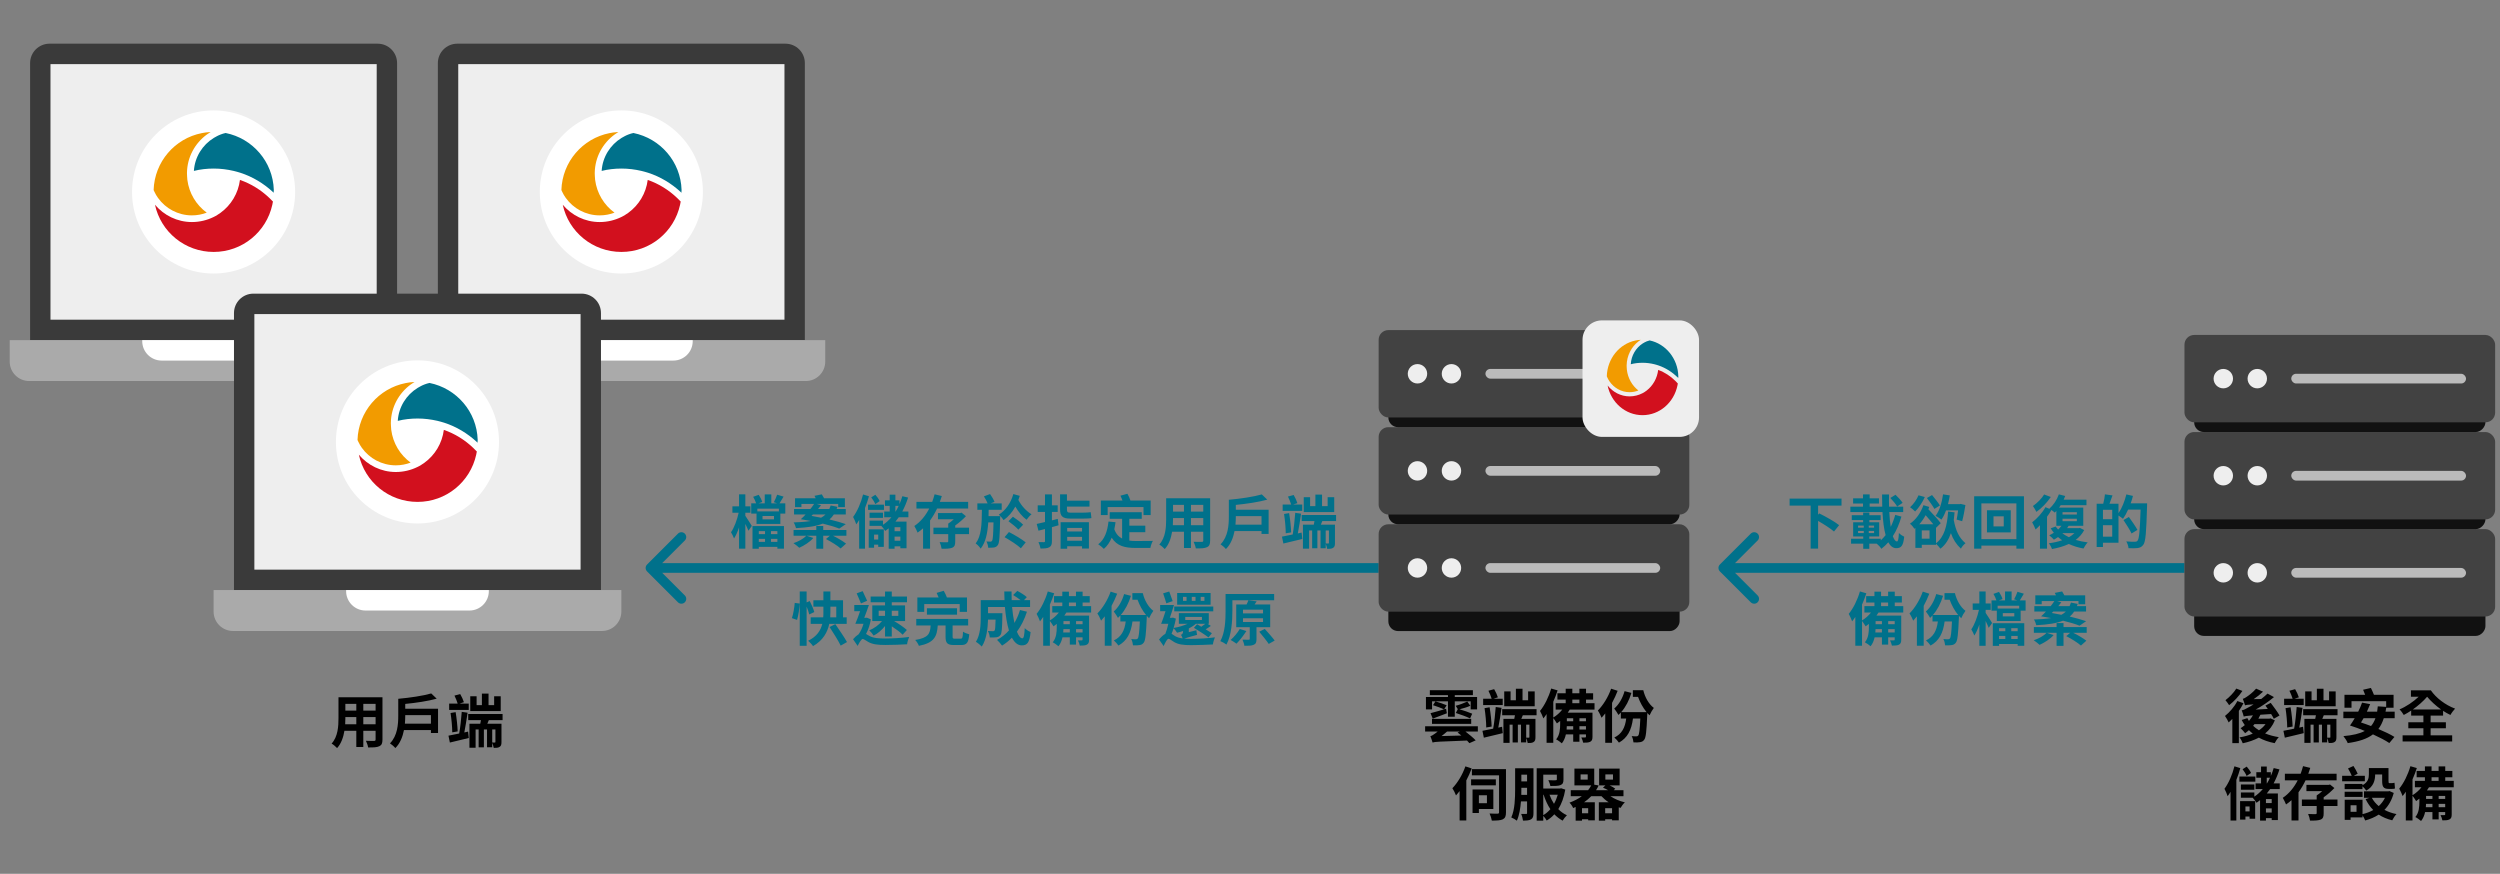 <svg width="515" height="180" viewBox="0 0 515 180" fill="none" xmlns="http://www.w3.org/2000/svg">
<rect x="0" y="0" width="515" height="180" fill="#808080" stroke="none"/>
<path d="M74.84 149.196V147.72H77.372V149.196H74.84ZM71.108 149.196C71.132 148.752 71.144 148.32 71.144 147.936V147.72H73.4V149.196H71.108ZM73.4 144.996V146.388H71.144V144.996H73.4ZM77.372 146.388H74.84V144.996H77.372V146.388ZM78.788 143.64H69.728V147.924C69.728 149.604 69.62 151.74 68.312 153.18C68.636 153.348 69.212 153.84 69.44 154.104C70.304 153.168 70.736 151.848 70.952 150.54H73.4V153.888H74.84V150.54H77.372V152.34C77.372 152.556 77.288 152.628 77.06 152.628C76.844 152.628 76.052 152.64 75.38 152.604C75.56 152.976 75.788 153.588 75.836 153.972C76.916 153.984 77.648 153.96 78.14 153.72C78.62 153.504 78.788 153.12 78.788 152.352V143.64ZM83.408 149.076C83.456 148.5 83.48 147.936 83.48 147.444V147.324H88.772V149.076H83.408ZM83.48 146.004V145.008C85.712 144.792 88.124 144.432 89.96 143.928L88.832 142.848C87.2 143.328 84.464 143.736 82.04 143.952V147.432C82.04 149.184 81.896 151.548 80.336 153.132C80.636 153.312 81.224 153.828 81.44 154.104C82.436 153.12 82.952 151.752 83.216 150.396H88.772V150.996H90.236V146.004H83.48ZM103.148 143.424H101.792V145.26H100.64V142.884H99.272V145.26H98.18V143.424H96.872V146.484H103.148V143.424ZM96.56 144.936H94.676L95.564 144.648C95.42 144.18 95.108 143.484 94.796 142.968L93.62 143.292C93.86 143.796 94.148 144.456 94.28 144.936H92.528V146.244H96.56V144.936ZM94.28 150.672C94.244 149.58 94.076 147.972 93.86 146.7L92.816 146.88C93.008 148.14 93.164 149.76 93.164 150.864L94.28 150.672ZM95.648 150.888C95.876 149.7 96.14 148.14 96.32 146.82L95.12 146.64C95.024 147.984 94.82 149.868 94.592 151.104C93.752 151.284 92.984 151.44 92.384 151.548L92.672 152.964C93.8 152.688 95.24 152.352 96.572 152.028L96.428 150.708L95.648 150.888ZM102.056 152.832C102.056 152.928 102.032 152.964 101.924 152.964C101.852 152.964 101.624 152.964 101.396 152.952V150.276H102.056V152.832ZM103.532 148.344V147.084H96.452V148.344H99.08C99.044 148.596 98.996 148.848 98.936 149.088H96.704V154.032H97.976V150.276H98.6V153.948H99.68V150.276H100.328V153.936H101.396V153.036C101.528 153.348 101.66 153.756 101.708 154.068C102.224 154.068 102.608 154.056 102.908 153.864C103.232 153.672 103.304 153.372 103.304 152.844V149.088H100.388L100.7 148.344H103.532Z" fill="black"/>
<path d="M295.004 144.476H298.28V147.644H299.684V144.476H302.96V146.132H304.28V143.588H299.684V143.192H303.416V142.184H294.548V143.192H298.28V143.588H293.744V146.132H295.004V144.476ZM295.148 148.04C296.012 147.716 297.056 147.32 298.052 146.936L297.896 146L297.5 146.12L298.004 145.28C297.464 145.04 296.42 144.692 295.7 144.488L295.196 145.268C295.928 145.496 296.948 145.868 297.464 146.132C296.42 146.432 295.412 146.744 294.692 146.912L295.148 148.04ZM303.068 148.088H294.992V149.12H303.068V148.088ZM302.264 144.524C301.64 144.812 300.572 145.22 299.876 145.388L300.308 146.084L299.9 146.876C300.86 147.176 302.192 147.668 302.84 147.992L303.272 147.02C302.648 146.756 301.532 146.36 300.656 146.108C301.352 145.94 302.24 145.688 302.888 145.388L302.264 144.524ZM296.96 151.628C297.344 151.34 297.728 151.016 298.1 150.692H300.74L300.26 150.896C300.512 151.088 300.776 151.304 301.04 151.52L296.96 151.628ZM304.436 149.612H293.576V150.692H296.168C295.832 150.968 295.532 151.184 295.376 151.28C295.112 151.472 294.884 151.604 294.656 151.64C294.812 152.012 295.028 152.684 295.112 152.96C295.616 152.792 296.312 152.78 302.204 152.552C302.396 152.756 302.564 152.936 302.696 153.092L303.992 152.516C303.524 152 302.636 151.28 301.88 150.692H304.436V149.612ZM316.148 142.424H314.792V144.26H313.64V141.884H312.272V144.26H311.18V142.424H309.872V145.484H316.148V142.424ZM309.56 143.936H307.676L308.564 143.648C308.42 143.18 308.108 142.484 307.796 141.968L306.62 142.292C306.86 142.796 307.148 143.456 307.28 143.936H305.528V145.244H309.56V143.936ZM307.28 149.672C307.244 148.58 307.076 146.972 306.86 145.7L305.816 145.88C306.008 147.14 306.164 148.76 306.164 149.864L307.28 149.672ZM308.648 149.888C308.876 148.7 309.14 147.14 309.32 145.82L308.12 145.64C308.024 146.984 307.82 148.868 307.592 150.104C306.752 150.284 305.984 150.44 305.384 150.548L305.672 151.964C306.8 151.688 308.24 151.352 309.572 151.028L309.428 149.708L308.648 149.888ZM315.056 151.832C315.056 151.928 315.032 151.964 314.924 151.964C314.852 151.964 314.624 151.964 314.396 151.952V149.276H315.056V151.832ZM316.532 147.344V146.084H309.452V147.344H312.08C312.044 147.596 311.996 147.848 311.936 148.088H309.704V153.032H310.976V149.276H311.6V152.948H312.68V149.276H313.328V152.936H314.396V152.036C314.528 152.348 314.66 152.756 314.708 153.068C315.224 153.068 315.608 153.056 315.908 152.864C316.232 152.672 316.304 152.372 316.304 151.844V148.088H313.388L313.7 147.344H316.532ZM323.9 144.116H325.352V144.86H323.9V144.116ZM326.708 148.58H325.364V147.956H326.708V148.58ZM325.364 150.284V149.6H326.708V150.284H325.364ZM322.724 150.284C322.748 150.056 322.76 149.828 322.76 149.6H324.08V150.284H322.724ZM322.772 147.956H324.08V148.58H322.772V147.956ZM328.472 146.18V144.86H326.72V144.116H328.184V142.808H326.72V141.884H325.352V142.808H323.9V141.884H322.532V142.808H320.828V144.116H322.532V144.86H320.468V146.18H321.824C321.32 146.828 320.66 147.404 319.976 147.812V144.548C320.324 143.78 320.612 143 320.864 142.22L319.544 141.836C319.04 143.588 318.176 145.328 317.24 146.456C317.468 146.828 317.816 147.656 317.936 147.992C318.152 147.728 318.38 147.428 318.596 147.092V153.02H319.976V147.92C320.204 148.22 320.576 148.76 320.72 149.024C320.936 148.868 321.164 148.7 321.392 148.52V149.156C321.392 150.164 321.32 151.412 320.564 152.312C320.876 152.456 321.488 152.9 321.74 153.128C322.16 152.612 322.424 151.976 322.568 151.292H324.08V152.792H325.364V151.292H326.708V151.76C326.708 151.88 326.66 151.916 326.54 151.916C326.42 151.928 326.048 151.928 325.748 151.916C325.904 152.204 326.072 152.672 326.132 152.996C326.756 152.996 327.236 152.984 327.584 152.804C327.944 152.612 328.052 152.336 328.052 151.772V146.816H322.952C323.108 146.612 323.24 146.396 323.372 146.18H328.472ZM331.892 141.872C331.292 143.588 330.236 145.292 329.156 146.372C329.408 146.72 329.792 147.5 329.924 147.86C330.176 147.584 330.428 147.296 330.68 146.972V153.02H332.084V144.8C332.528 143.984 332.912 143.132 333.236 142.304L331.892 141.872ZM336.368 142.184V143.552H337.436C337.832 144.656 338.444 145.796 339.188 146.696H333.968C334.892 145.652 335.624 144.224 336.068 142.736L334.664 142.376C334.256 143.816 333.5 145.136 332.528 145.964C332.78 146.276 333.236 146.96 333.404 147.284C333.572 147.128 333.74 146.96 333.896 146.78V148.016H335C334.772 149.912 334.076 151.208 332.552 151.928C332.84 152.168 333.332 152.708 333.5 152.984C335.252 152 336.08 150.428 336.392 148.016H337.904C337.796 150.356 337.676 151.268 337.484 151.52C337.376 151.652 337.28 151.688 337.112 151.688C336.908 151.688 336.536 151.688 336.128 151.64C336.332 151.988 336.464 152.54 336.5 152.936C337.04 152.96 337.532 152.948 337.844 152.888C338.204 152.828 338.468 152.72 338.708 152.384C339.056 151.952 339.188 150.644 339.332 147.272C339.332 147.176 339.332 147.008 339.344 146.876C339.488 147.044 339.644 147.2 339.812 147.356C340.004 146.888 340.424 146.168 340.688 145.832C339.644 145.052 338.852 143.624 338.516 142.184H336.368ZM301.868 157.872C301.28 159.588 300.248 161.28 299.192 162.372C299.432 162.72 299.816 163.5 299.936 163.86C300.176 163.584 300.428 163.284 300.68 162.96V169.02H302.06V160.764C302.48 159.972 302.864 159.12 303.164 158.304L301.868 157.872ZM308.144 160.548H303.044V161.784H308.144V160.548ZM306.308 163.824V165.456H304.652V163.824H306.308ZM307.628 166.656V162.624H303.344V167.472H304.652V166.656H307.628ZM310.232 158.436H303.212V159.72H308.804V167.328C308.804 167.532 308.732 167.604 308.504 167.616C308.276 167.616 307.52 167.628 306.848 167.58C307.04 167.964 307.256 168.636 307.316 169.044C308.384 169.044 309.104 169.008 309.584 168.78C310.076 168.528 310.232 168.12 310.232 167.34V158.436ZM313.388 163.74C313.4 163.344 313.4 162.972 313.4 162.612V162.288H314.576V163.74H313.388ZM314.576 159.576V160.968H313.4V159.576H314.576ZM315.896 158.256H312.116V162.612C312.116 164.364 312.068 166.764 311.324 168.396C311.636 168.516 312.224 168.852 312.476 169.056C312.968 167.964 313.208 166.488 313.316 165.084H314.576V167.46C314.576 167.628 314.516 167.676 314.372 167.676C314.228 167.676 313.784 167.688 313.352 167.664C313.532 168.024 313.7 168.672 313.736 169.044C314.516 169.044 315.032 169.008 315.404 168.78C315.8 168.54 315.896 168.144 315.896 167.484V158.256ZM317.912 163.716H317.984C318.344 164.808 318.788 165.816 319.376 166.692C318.932 167.196 318.452 167.616 317.912 167.916V163.716ZM320.9 163.716C320.708 164.388 320.444 165.024 320.12 165.588C319.748 165.012 319.436 164.376 319.196 163.716H320.9ZM321.596 162.384L321.38 162.432H317.912V159.588H320.708V160.548C320.708 160.692 320.648 160.728 320.456 160.74C320.264 160.752 319.556 160.752 318.956 160.716C319.124 161.064 319.316 161.544 319.376 161.916C320.288 161.916 320.972 161.916 321.44 161.736C321.944 161.544 322.076 161.208 322.076 160.584V158.268H316.556V169.056H317.912V168.072C318.176 168.336 318.476 168.756 318.62 169.032C319.208 168.684 319.736 168.252 320.192 167.748C320.696 168.264 321.272 168.708 321.896 169.056C322.1 168.708 322.496 168.204 322.784 167.94C322.124 167.652 321.524 167.208 321.008 166.68C321.68 165.6 322.172 164.28 322.448 162.66L321.596 162.384ZM330.668 167.532V166.488H332.084V167.532H330.668ZM327.164 167.532H325.892V166.488H327.164V167.532ZM327.068 160.596H325.604V159.528H327.068V160.596ZM330.704 159.528H332.276V160.596H330.704V159.528ZM334.436 164.016V162.78H332.432L332.744 162.468C332.468 162.252 332.024 162 331.592 161.796H333.644V158.328H329.42V161.796H330.704L330.212 162.264C330.56 162.396 330.944 162.588 331.28 162.78H328.784C328.976 162.468 329.168 162.144 329.324 161.808L328.412 161.64V158.328H324.332V161.796H327.788C327.62 162.132 327.404 162.456 327.152 162.78H323.576V164.016H325.856C325.172 164.52 324.332 164.976 323.312 165.348C323.588 165.6 323.948 166.128 324.068 166.464C324.248 166.392 324.416 166.32 324.584 166.236V169.056H325.892V168.768H327.164V168.984H328.532V165.264H326.324C326.876 164.88 327.368 164.46 327.8 164.016H329.9C330.32 164.472 330.824 164.904 331.376 165.264H329.36V169.056H330.668V168.768H332.084V168.984H333.464V166.308C333.584 166.356 333.716 166.392 333.836 166.428C334.028 166.08 334.412 165.552 334.724 165.288C333.632 165.024 332.576 164.58 331.748 164.016H334.436Z" fill="black"/>
<path d="M460.676 141.848C460.208 142.628 459.26 143.624 458.444 144.236C458.672 144.488 459.02 144.98 459.2 145.268C460.16 144.536 461.24 143.384 461.936 142.328L460.676 141.848ZM460.892 144.416C460.304 145.58 459.296 146.732 458.348 147.488C458.588 147.8 458.972 148.52 459.104 148.82C459.344 148.604 459.608 148.364 459.86 148.1V153.08H461.204V146.444C461.564 145.916 461.888 145.388 462.152 144.86L460.892 144.416ZM466.7 149.168C466.352 149.66 465.884 150.08 465.344 150.44C464.9 150.164 464.492 149.852 464.144 149.516C464.24 149.408 464.336 149.288 464.432 149.168H466.7ZM467.732 147.98L467.504 148.04H465.224C465.368 147.776 465.512 147.512 465.644 147.236L467.852 147.092C468.08 147.452 468.272 147.788 468.404 148.064L469.58 147.392C469.196 146.696 468.38 145.592 467.768 144.788L466.676 145.352C466.832 145.568 467 145.796 467.168 146.036L464.66 146.168C465.956 145.472 467.264 144.584 468.44 143.6L467.108 142.88C466.712 143.264 466.268 143.636 465.812 143.996L464.264 144.02C464.936 143.564 465.608 143.036 466.184 142.484L464.756 141.86C464.108 142.64 463.136 143.348 462.824 143.54C462.524 143.756 462.272 143.9 462.02 143.96C462.176 144.332 462.392 145.004 462.476 145.304C462.692 145.22 462.992 145.16 464.24 145.1C463.772 145.412 463.364 145.628 463.148 145.736C462.584 146.072 462.2 146.264 461.792 146.324C461.948 146.672 462.152 147.356 462.212 147.62C462.476 147.524 462.812 147.464 464.108 147.356C463.868 147.764 463.592 148.148 463.28 148.508C463.16 148.328 463.052 148.136 462.956 147.932L461.792 148.316C461.972 148.688 462.188 149.036 462.428 149.372C462.14 149.612 461.852 149.816 461.564 150.008C461.828 150.248 462.308 150.788 462.5 151.04C462.764 150.86 463.016 150.644 463.28 150.416C463.52 150.668 463.796 150.908 464.072 151.124C463.232 151.484 462.308 151.748 461.336 151.904C461.588 152.192 461.876 152.756 462.008 153.116C463.196 152.864 464.324 152.48 465.32 151.952C466.256 152.468 467.348 152.852 468.584 153.092C468.764 152.72 469.136 152.144 469.436 151.856C468.404 151.688 467.456 151.436 466.616 151.088C467.48 150.38 468.164 149.504 468.62 148.388L467.732 147.98ZM481.148 142.424H479.792V144.26H478.64V141.884H477.272V144.26H476.18V142.424H474.872V145.484H481.148V142.424ZM474.56 143.936H472.676L473.564 143.648C473.42 143.18 473.108 142.484 472.796 141.968L471.62 142.292C471.86 142.796 472.148 143.456 472.28 143.936H470.528V145.244H474.56V143.936ZM472.28 149.672C472.244 148.58 472.076 146.972 471.86 145.7L470.816 145.88C471.008 147.14 471.164 148.76 471.164 149.864L472.28 149.672ZM473.648 149.888C473.876 148.7 474.14 147.14 474.32 145.82L473.12 145.64C473.024 146.984 472.82 148.868 472.592 150.104C471.752 150.284 470.984 150.44 470.384 150.548L470.672 151.964C471.8 151.688 473.24 151.352 474.572 151.028L474.428 149.708L473.648 149.888ZM480.056 151.832C480.056 151.928 480.032 151.964 479.924 151.964C479.852 151.964 479.624 151.964 479.396 151.952V149.276H480.056V151.832ZM481.532 147.344V146.084H474.452V147.344H477.08C477.044 147.596 476.996 147.848 476.936 148.088H474.704V153.032H475.976V149.276H476.6V152.948H477.68V149.276H478.328V152.936H479.396V152.036C479.528 152.348 479.66 152.756 479.708 153.068C480.224 153.068 480.608 153.056 480.908 152.864C481.232 152.672 481.304 152.372 481.304 151.844V148.088H478.388L478.7 147.344H481.532ZM489.344 147.944C489.116 148.58 488.816 149.12 488.432 149.564C487.724 149.3 487.04 149.048 486.368 148.832C486.548 148.544 486.716 148.256 486.896 147.944H489.344ZM493.304 147.944V146.6H491.42C491.468 146.336 491.516 146.072 491.564 145.796H493.076V143.132H489.032C488.864 142.688 488.612 142.148 488.408 141.716L486.8 142.088C486.932 142.412 487.088 142.784 487.22 143.132H482.96V145.796H484.412V144.452H491.552V145.616L489.824 145.508C489.788 145.892 489.752 146.264 489.692 146.6H487.58C487.832 146.072 488.06 145.544 488.252 145.052L486.584 144.74C486.38 145.328 486.116 145.964 485.792 146.6H482.732V147.944H485.072C484.748 148.508 484.412 149.024 484.1 149.456C485.048 149.756 486.116 150.14 487.148 150.572C486.08 151.148 484.64 151.472 482.744 151.64C483.044 152 483.5 152.696 483.632 153.08C485.9 152.756 487.592 152.228 488.828 151.28C490.172 151.892 491.384 152.516 492.2 153.068L493.256 151.808C492.416 151.28 491.228 150.716 489.944 150.176C490.412 149.564 490.784 148.82 491.06 147.944H493.304ZM497.036 146.156C498.128 145.388 499.196 144.452 499.988 143.528C500.768 144.452 501.764 145.376 502.868 146.156H497.036ZM500.708 150.02H503.852V148.784H500.708V147.416H503.276V146.432C503.768 146.756 504.272 147.044 504.788 147.284C505.004 146.876 505.448 146.288 505.748 145.976C503.708 145.232 501.788 143.72 500.756 142.208H496.652V143.528H498.248C497.12 144.596 495.632 145.592 494.3 146.132C494.624 146.444 494.972 146.936 495.176 147.284C495.668 147.032 496.184 146.732 496.7 146.384V147.416H499.22V148.784H496.112V150.02H499.22V151.472H494.936V152.744H505.148V151.472H500.708V150.02ZM463.712 159.228C463.556 158.844 463.172 158.304 462.824 157.92L461.972 158.46C462.296 158.88 462.668 159.456 462.8 159.852L463.712 159.228ZM460.292 157.86C459.86 159.6 459.092 161.352 458.24 162.492C458.456 162.864 458.792 163.668 458.888 164.016C459.092 163.752 459.296 163.452 459.488 163.116V169.032H460.688V160.656C461.012 159.864 461.276 159.036 461.504 158.232L460.292 157.86ZM464.6 159.96H461.312V161.028H464.6V159.96ZM464.396 162.684V161.604H461.624V162.684H464.396ZM463.412 166.128V167.148H462.56V166.128H463.412ZM461.456 168.84H462.56V168.204H463.412V168.66H464.564V165.036H461.456V168.84ZM466.952 160.212H467.624C467.444 160.62 467.228 161.004 467 161.376H466.952V160.212ZM467.972 165.432H466.784V164.604H467.972V165.432ZM466.784 167.388V166.536H467.972V167.388H466.784ZM469.628 162.552V161.376H468.368C468.836 160.5 469.244 159.528 469.568 158.496L468.38 158.22C468.212 158.796 468.02 159.348 467.792 159.852V159.072H466.952V157.908H465.776V159.072H464.804V160.212H465.776V161.376H464.648V162.552H466.136C465.62 163.152 465.044 163.68 464.396 164.1V163.248H461.624V164.328H464.048C464.3 164.58 464.696 165.108 464.852 165.372C465.092 165.204 465.332 165.024 465.572 164.832V169.044H466.784V168.54H467.972V168.936H469.244V163.452H466.964C467.204 163.164 467.42 162.876 467.648 162.552H469.628ZM481.34 160.752V159.384H475.508C475.652 158.976 475.796 158.592 475.916 158.184L474.428 157.824C474.296 158.34 474.128 158.856 473.936 159.384H470.684V160.752H473.324C472.592 162.192 471.548 163.5 470.252 164.352C470.468 164.712 470.78 165.348 470.924 165.72C471.332 165.444 471.692 165.156 472.052 164.832V169.02H473.492V163.212C474.056 162.444 474.536 161.616 474.944 160.752H481.34ZM481.52 164.7H478.676V164.244C479.468 163.692 480.272 162.984 480.884 162.336L479.984 161.604L479.684 161.688H475.124V162.972H478.376C478.004 163.308 477.608 163.632 477.236 163.86V164.7H474.188V166.032H477.236V167.496C477.236 167.652 477.176 167.7 476.972 167.712C476.78 167.712 476.072 167.712 475.472 167.676C475.652 168.084 475.82 168.636 475.868 169.044C476.828 169.056 477.536 169.032 478.04 168.84C478.556 168.624 478.676 168.252 478.676 167.532V166.032H481.52V164.7ZM486.668 161.484H482.996V162.564H486.668V161.976C486.944 162.216 487.316 162.636 487.448 162.864C488.948 162.06 489.284 160.716 489.284 159.552V159.54H490.724V160.824C490.724 162.012 490.94 162.516 492.068 162.516H492.692C492.932 162.516 493.196 162.504 493.364 162.432C493.328 162.096 493.292 161.604 493.268 161.244C493.112 161.292 492.848 161.328 492.68 161.328H492.2C492.056 161.328 492.032 161.184 492.032 160.836V158.22H487.988V159.504C487.988 160.284 487.844 161.112 486.668 161.76V161.484ZM487.16 159.816H484.88L485.684 159.384C485.504 158.94 485.132 158.28 484.808 157.788L483.692 158.304C483.968 158.76 484.28 159.36 484.46 159.816H482.48V160.944H487.16V159.816ZM486.692 163.092H482.996V164.172H486.692V163.092ZM491.3 164.352C490.976 165.012 490.544 165.576 490.016 166.056C489.428 165.564 488.948 165 488.6 164.352H491.3ZM485.444 167.232H484.22V165.888H485.444V167.232ZM492.224 162.96L491.984 163.02H486.98V164.352H488.096L487.316 164.628C487.736 165.48 488.264 166.236 488.888 166.86C488.228 167.244 487.484 167.52 486.68 167.712V164.748H483.008V168.888H484.22V168.384H486.68V167.952C486.896 168.288 487.112 168.72 487.232 169.02C488.264 168.744 489.2 168.336 490.016 167.808C490.82 168.336 491.744 168.732 492.8 168.984C492.992 168.6 493.376 167.988 493.676 167.7C492.752 167.52 491.924 167.22 491.192 166.836C492.056 165.96 492.716 164.82 493.112 163.344L492.224 162.96ZM500.9 160.116H502.352V160.86H500.9V160.116ZM503.708 164.58H502.364V163.956H503.708V164.58ZM502.364 166.284V165.6H503.708V166.284H502.364ZM499.724 166.284C499.748 166.056 499.76 165.828 499.76 165.6H501.08V166.284H499.724ZM499.772 163.956H501.08V164.58H499.772V163.956ZM505.472 162.18V160.86H503.72V160.116H505.184V158.808H503.72V157.884H502.352V158.808H500.9V157.884H499.532V158.808H497.828V160.116H499.532V160.86H497.468V162.18H498.824C498.32 162.828 497.66 163.404 496.976 163.812V160.548C497.324 159.78 497.612 159 497.864 158.22L496.544 157.836C496.04 159.588 495.176 161.328 494.24 162.456C494.468 162.828 494.816 163.656 494.936 163.992C495.152 163.728 495.38 163.428 495.596 163.092V169.02H496.976V163.92C497.204 164.22 497.576 164.76 497.72 165.024C497.936 164.868 498.164 164.7 498.392 164.52V165.156C498.392 166.164 498.32 167.412 497.564 168.312C497.876 168.456 498.488 168.9 498.74 169.128C499.16 168.612 499.424 167.976 499.568 167.292H501.08V168.792H502.364V167.292H503.708V167.76C503.708 167.88 503.66 167.916 503.54 167.916C503.42 167.928 503.048 167.928 502.748 167.916C502.904 168.204 503.072 168.672 503.132 168.996C503.756 168.996 504.236 168.984 504.584 168.804C504.944 168.612 505.052 168.336 505.052 167.772V162.816H499.952C500.108 162.612 500.24 162.396 500.372 162.18H505.472Z" fill="black"/>
<path d="M133.293 116.293C132.902 116.683 132.902 117.317 133.293 117.707L139.657 124.071C140.047 124.462 140.681 124.462 141.071 124.071C141.462 123.681 141.462 123.047 141.071 122.657L135.414 117L141.071 111.343C141.462 110.953 141.462 110.319 141.071 109.929C140.681 109.538 140.047 109.538 139.657 109.929L133.293 116.293ZM211.013 116H134V118H211.013V116ZM211.013 118L284 118V116L211.013 116V118Z" fill="#00718B"/>
<path d="M354.293 116.293C353.902 116.683 353.902 117.317 354.293 117.707L360.657 124.071C361.047 124.462 361.681 124.462 362.071 124.071C362.462 123.681 362.462 123.047 362.071 122.657L356.414 117L362.071 111.343C362.462 110.953 362.462 110.319 362.071 109.929C361.681 109.538 361.047 109.538 360.657 109.929L354.293 116.293ZM403.775 116L355 116L355 118L403.775 118L403.775 116ZM403.775 118L450 118L450 116L403.775 116L403.775 118Z" fill="#00718B"/>
<path d="M153.54 105.628H154.584V104.308H153.54V101.836H152.244V104.308H150.876V105.628H152.16C151.86 107.044 151.248 108.7 150.588 109.648C150.792 109.984 151.08 110.536 151.212 110.92C151.596 110.344 151.944 109.54 152.244 108.652V113.032H153.54V107.92C153.792 108.436 154.044 108.988 154.176 109.336L154.872 108.34C154.68 108.028 153.876 106.732 153.54 106.252V105.628ZM157.596 109.408V110.032H156.312V109.408H157.596ZM160.14 110.032H158.82V109.408H160.14V110.032ZM158.82 111.628V111.004H160.14V111.628H158.82ZM156.312 111.628V111.004H157.596V111.628H156.312ZM155.016 113.044H156.312V112.66H160.14V113.032H161.496V108.376H155.016V113.044ZM159.444 106.984H157.08V106.3H159.444V106.984ZM160.452 105.352H156.012V104.788H160.452V105.352ZM160.584 103.684C160.824 103.312 161.112 102.808 161.412 102.304L160.092 101.908C159.936 102.376 159.648 103.036 159.408 103.456L160.068 103.684H158.892V101.848H157.536V103.684H156.264L157.02 103.408C156.912 103 156.6 102.388 156.3 101.932L155.148 102.34C155.4 102.748 155.64 103.288 155.76 103.684H154.752V105.796H155.844V107.932H160.752V105.796H161.772V103.684H160.584ZM170.064 105.976C169.8 106.24 169.488 106.456 169.14 106.648C168.504 106.516 167.832 106.384 167.172 106.276C167.28 106.18 167.376 106.084 167.472 105.976H170.064ZM174.24 107.968C173.34 107.656 172.164 107.32 170.868 107.008C171.204 106.732 171.516 106.384 171.78 105.976H174.228V104.86H172.344C172.404 104.716 172.464 104.56 172.512 104.404L171.12 104.128C171.036 104.38 170.94 104.632 170.832 104.86H168.516C168.744 104.596 168.936 104.332 169.128 104.08L168.264 103.816H172.668V104.476H174.048V102.64H169.764C169.62 102.364 169.452 102.064 169.296 101.836L167.784 102.136C167.868 102.292 167.952 102.46 168.036 102.64H163.776V104.476H165.096V103.816H167.7C167.484 104.152 167.232 104.5 166.944 104.86H163.572V105.976H165.96C165.624 106.348 165.276 106.684 164.964 106.96C165.672 107.068 166.344 107.188 167.016 107.32C166.032 107.488 164.868 107.584 163.488 107.62C163.692 107.92 163.872 108.364 163.98 108.796C166.344 108.664 168.132 108.412 169.476 107.86C170.844 108.196 172.032 108.544 172.884 108.892L174.24 107.968ZM174.36 109.18H169.584V108.352H168.156V109.18H163.476V110.356H166.092C165.54 110.98 164.472 111.556 163.452 111.892C163.788 112.12 164.376 112.564 164.652 112.84C165.672 112.384 166.848 111.64 167.544 110.824L166.14 110.356H168.156V113.044H169.584V110.356H170.964L170.148 111.04C171.192 111.58 172.536 112.408 173.172 112.984L174.288 111.988C173.664 111.484 172.524 110.824 171.588 110.356H174.36V109.18ZM181.212 103.228C181.056 102.844 180.672 102.304 180.324 101.92L179.472 102.46C179.796 102.88 180.168 103.456 180.3 103.852L181.212 103.228ZM177.792 101.86C177.36 103.6 176.592 105.352 175.74 106.492C175.956 106.864 176.292 107.668 176.388 108.016C176.592 107.752 176.796 107.452 176.988 107.116V113.032H178.188V104.656C178.512 103.864 178.776 103.036 179.004 102.232L177.792 101.86ZM182.1 103.96H178.812V105.028H182.1V103.96ZM181.896 106.684V105.604H179.124V106.684H181.896ZM180.912 110.128V111.148H180.06V110.128H180.912ZM178.956 112.84H180.06V112.204H180.912V112.66H182.064V109.036H178.956V112.84ZM184.452 104.212H185.124C184.944 104.62 184.728 105.004 184.5 105.376H184.452V104.212ZM185.472 109.432H184.284V108.604H185.472V109.432ZM184.284 111.388V110.536H185.472V111.388H184.284ZM187.128 106.552V105.376H185.868C186.336 104.5 186.744 103.528 187.068 102.496L185.88 102.22C185.712 102.796 185.52 103.348 185.292 103.852V103.072H184.452V101.908H183.276V103.072H182.304V104.212H183.276V105.376H182.148V106.552H183.636C183.12 107.152 182.544 107.68 181.896 108.1V107.248H179.124V108.328H181.548C181.8 108.58 182.196 109.108 182.352 109.372C182.592 109.204 182.832 109.024 183.072 108.832V113.044H184.284V112.54H185.472V112.936H186.744V107.452H184.464C184.704 107.164 184.92 106.876 185.148 106.552H187.128ZM199.44 104.752V103.384H193.608C193.752 102.976 193.896 102.592 194.016 102.184L192.528 101.824C192.396 102.34 192.228 102.856 192.036 103.384H188.784V104.752H191.424C190.692 106.192 189.648 107.5 188.352 108.352C188.568 108.712 188.88 109.348 189.024 109.72C189.432 109.444 189.792 109.156 190.152 108.832V113.02H191.592V107.212C192.156 106.444 192.636 105.616 193.044 104.752H199.44ZM199.62 108.7H196.776V108.244C197.568 107.692 198.372 106.984 198.984 106.336L198.084 105.604L197.784 105.688H193.224V106.972H196.476C196.104 107.308 195.708 107.632 195.336 107.86V108.7H192.288V110.032H195.336V111.496C195.336 111.652 195.276 111.7 195.072 111.712C194.88 111.712 194.172 111.712 193.572 111.676C193.752 112.084 193.92 112.636 193.968 113.044C194.928 113.056 195.636 113.032 196.14 112.84C196.656 112.624 196.776 112.252 196.776 111.532V110.032H199.62V108.7ZM203.64 106.324C203.652 105.892 203.664 105.472 203.664 105.016H206.352V103.696H204.096L204.864 103.384C204.708 102.94 204.312 102.268 203.952 101.776L202.68 102.256C202.968 102.688 203.28 103.252 203.448 103.696H201.336V105.016H202.272C202.248 108.052 202.164 110.416 200.988 111.952C201.348 112.18 201.792 112.672 202.02 113.02C203.052 111.712 203.424 109.864 203.58 107.62H204.66C204.612 110.212 204.528 111.16 204.372 111.4C204.276 111.532 204.18 111.58 204.036 111.58C203.856 111.58 203.556 111.568 203.208 111.544C203.4 111.892 203.544 112.432 203.568 112.828C204.048 112.84 204.48 112.828 204.78 112.78C205.104 112.708 205.344 112.6 205.56 112.264C205.872 111.844 205.956 110.488 206.028 106.888C206.04 106.72 206.04 106.324 206.04 106.324H203.64ZM206.94 110.656C208.068 111.292 209.604 112.276 210.3 112.948L211.296 111.724C210.516 111.088 208.956 110.164 207.84 109.6L206.94 110.656ZM210.768 108.088C210.3 107.596 209.352 106.912 208.656 106.444L207.744 107.368C208.44 107.884 209.364 108.616 209.784 109.108L210.768 108.088ZM208.752 101.776C208.212 103.648 207.144 105.16 205.752 106.024C206.112 106.312 206.532 106.804 206.736 107.152C207.744 106.432 208.548 105.496 209.16 104.356C209.796 105.448 210.612 106.456 211.476 107.068C211.716 106.72 212.16 106.192 212.496 105.94C211.416 105.316 210.372 104.14 209.784 102.988C209.892 102.712 209.988 102.436 210.072 102.148L208.752 101.776ZM217.896 106.888C217.512 106.996 217.104 107.092 216.696 107.2V105.46H217.884V104.092H216.696V101.848H215.268V104.092H213.768V105.46H215.268V107.536C214.644 107.692 214.056 107.824 213.564 107.932L213.924 109.324C214.344 109.216 214.788 109.108 215.268 108.976V111.46C215.268 111.628 215.208 111.688 215.04 111.688C214.884 111.688 214.392 111.688 213.924 111.676C214.104 112.048 214.296 112.624 214.344 112.996C215.184 112.996 215.76 112.96 216.156 112.732C216.564 112.504 216.696 112.156 216.696 111.46V108.592L218.064 108.208L217.896 106.888ZM223.212 106.828C223.812 106.828 224.532 106.804 224.832 106.72C224.784 106.396 224.724 105.868 224.688 105.508C224.34 105.58 223.62 105.604 223.14 105.604H220.428C219.9 105.604 219.792 105.436 219.792 104.98V104.356H224.436V103.132H219.792V101.836H218.376V104.932C218.376 106.312 218.868 106.828 220.44 106.828H223.212ZM222.9 108.748V109.48H219.84V108.748H222.9ZM219.84 111.388V110.596H222.9V111.388H219.84ZM218.484 113.044H219.84V112.528H222.9V112.996H224.316V107.572H218.484V113.044ZM228.18 104.452H235.56V106.108H237.036V103.108H232.872C232.74 102.676 232.488 102.136 232.248 101.716L230.808 102.112C230.964 102.424 231.108 102.772 231.228 103.108H226.776V106.108H228.18V104.452ZM232.644 109.636H235.932V108.292H232.644V106.876H235.2V105.508H228.6V106.876H231.156V110.944C230.46 110.584 229.908 110.008 229.548 109.024C229.644 108.568 229.74 108.076 229.8 107.572L228.348 107.44C228.132 109.48 227.532 111.148 226.236 112.12C226.56 112.312 227.172 112.816 227.4 113.068C228.084 112.48 228.612 111.7 229.008 110.764C230.1 112.504 231.744 112.876 233.988 112.876H236.976C237.048 112.444 237.276 111.76 237.492 111.424C236.676 111.448 234.696 111.448 234.06 111.448C233.556 111.448 233.088 111.424 232.644 111.364V109.636ZM245.34 108.196V106.72H247.872V108.196H245.34ZM241.608 108.196C241.632 107.752 241.644 107.32 241.644 106.936V106.72H243.9V108.196H241.608ZM243.9 103.996V105.388H241.644V103.996H243.9ZM247.872 105.388H245.34V103.996H247.872V105.388ZM249.288 102.64H240.228V106.924C240.228 108.604 240.12 110.74 238.812 112.18C239.136 112.348 239.712 112.84 239.94 113.104C240.804 112.168 241.236 110.848 241.452 109.54H243.9V112.888H245.34V109.54H247.872V111.34C247.872 111.556 247.788 111.628 247.56 111.628C247.344 111.628 246.552 111.64 245.88 111.604C246.06 111.976 246.288 112.588 246.336 112.972C247.416 112.984 248.148 112.96 248.64 112.72C249.12 112.504 249.288 112.12 249.288 111.352V102.64ZM254.508 108.076C254.556 107.5 254.58 106.936 254.58 106.444V106.324H259.872V108.076H254.508ZM254.58 105.004V104.008C256.812 103.792 259.224 103.432 261.06 102.928L259.932 101.848C258.3 102.328 255.564 102.736 253.14 102.952V106.432C253.14 108.184 252.996 110.548 251.436 112.132C251.736 112.312 252.324 112.828 252.54 113.104C253.536 112.12 254.052 110.752 254.316 109.396H259.872V109.996H261.336V105.004H254.58ZM274.848 102.424H273.492V104.26H272.34V101.884H270.972V104.26H269.88V102.424H268.572V105.484H274.848V102.424ZM268.26 103.936H266.376L267.264 103.648C267.12 103.18 266.808 102.484 266.496 101.968L265.32 102.292C265.56 102.796 265.848 103.456 265.98 103.936H264.228V105.244H268.26V103.936ZM265.98 109.672C265.944 108.58 265.776 106.972 265.56 105.7L264.516 105.88C264.708 107.14 264.864 108.76 264.864 109.864L265.98 109.672ZM267.348 109.888C267.576 108.7 267.84 107.14 268.02 105.82L266.82 105.64C266.724 106.984 266.52 108.868 266.292 110.104C265.452 110.284 264.684 110.44 264.084 110.548L264.372 111.964C265.5 111.688 266.94 111.352 268.272 111.028L268.128 109.708L267.348 109.888ZM273.756 111.832C273.756 111.928 273.732 111.964 273.624 111.964C273.552 111.964 273.324 111.964 273.096 111.952V109.276H273.756V111.832ZM275.232 107.344V106.084H268.152V107.344H270.78C270.744 107.596 270.696 107.848 270.636 108.088H268.404V113.032H269.676V109.276H270.3V112.948H271.38V109.276H272.028V112.936H273.096V112.036C273.228 112.348 273.36 112.756 273.408 113.068C273.924 113.068 274.308 113.056 274.608 112.864C274.932 112.672 275.004 112.372 275.004 111.844V108.088H272.088L272.4 107.344H275.232ZM164.196 127.704C164.472 126.78 164.688 125.376 164.736 124.332L163.716 124.2C163.632 125.196 163.416 126.528 163.128 127.332L164.196 127.704ZM167.748 126.084C167.592 125.496 167.184 124.536 166.812 123.816L166.164 124.092V121.836H164.748V133.032H166.164V124.956C166.404 125.532 166.608 126.144 166.704 126.576L167.748 126.084ZM171.06 124.968H172.272V127.164H171.024C171.048 126.792 171.06 126.432 171.06 126.072V124.968ZM174.42 128.52V127.164H173.664V123.648H171.06V121.836H169.62V123.648H167.556V124.968H169.62V126.06C169.62 126.42 169.62 126.78 169.584 127.164H167.004V128.52H169.392C169.068 129.84 168.3 131.112 166.476 132C166.788 132.264 167.292 132.792 167.484 133.104C169.56 131.916 170.46 130.236 170.832 128.52H174.42ZM170.892 129.168C171.672 130.38 172.728 132.036 173.184 132.996L174.48 132.264C173.964 131.316 172.86 129.732 172.08 128.568L170.892 129.168ZM185.052 125.808V126.864H183.708V125.808H185.052ZM181.008 125.808H182.316V126.864H181.008V125.808ZM182.316 124.716H179.688V127.944H181.692C181.056 128.736 180.048 129.468 179.064 129.852C179.352 130.104 179.772 130.608 179.964 130.932C180.828 130.512 181.656 129.78 182.316 128.964V131.124H183.708V129.024C184.584 129.6 185.472 130.248 185.94 130.752L186.816 129.78C186.228 129.24 185.172 128.52 184.2 127.944H186.444V124.716H183.708V124.068H186.84V122.88H183.708V121.86H182.316V122.88H179.352V124.068H182.316V124.716ZM178.632 123.756C178.404 123.24 177.996 122.424 177.708 121.776L176.472 122.232C176.736 122.88 177.156 123.756 177.36 124.308L178.632 123.756ZM178.572 127.236L178.356 127.272H178.032C178.356 126.444 178.704 125.484 178.992 124.632H175.98V125.904H177.18C176.856 126.84 176.508 127.8 176.196 128.508H177.876C177.66 129.276 177.312 130.068 176.868 130.668C176.496 130.896 176.1 131.244 175.728 131.676L176.676 133.056C176.988 132.408 177.444 131.628 177.72 131.628C177.96 131.628 178.38 131.988 178.884 132.252C179.76 132.732 180.78 132.864 182.352 132.864C183.756 132.864 185.88 132.792 186.864 132.72C186.888 132.312 187.116 131.604 187.284 131.208C185.928 131.412 183.756 131.532 182.412 131.532C181.044 131.532 179.904 131.46 179.076 130.992C178.8 130.836 178.584 130.704 178.404 130.596C178.884 129.708 179.208 128.652 179.4 127.584L178.572 127.236ZM190.392 124.44H197.7V126.048H199.2V123.072H195.06C194.904 122.628 194.652 122.124 194.412 121.704L192.948 122.136C193.092 122.424 193.236 122.748 193.356 123.072H188.976V126.048H190.392V124.44ZM197.148 126.624V125.304H190.944V126.624H197.148ZM196.728 131.568C196.308 131.568 196.236 131.52 196.236 131.136V128.844H199.44V127.5H188.748V128.844H191.712C191.604 130.572 191.244 131.388 188.532 131.832C188.808 132.12 189.18 132.684 189.288 133.044C192.456 132.42 193.02 131.136 193.176 128.844H194.784V131.148C194.784 132.444 195.12 132.876 196.512 132.876H198.012C199.14 132.876 199.512 132.408 199.668 130.668C199.272 130.572 198.672 130.344 198.384 130.128C198.324 131.364 198.264 131.568 197.88 131.568H196.728ZM210.12 125.664C209.832 126.636 209.436 127.524 208.968 128.328C208.764 127.368 208.596 126.24 208.488 125.04H212.196V123.624H210.948L211.524 123.012C211.104 122.616 210.228 122.064 209.568 121.728L208.704 122.58C209.196 122.88 209.796 123.264 210.24 123.624H208.404C208.38 123.036 208.368 122.448 208.38 121.848H206.88C206.88 122.448 206.904 123.036 206.928 123.624H202.032V127.128C202.032 128.688 201.948 130.776 201.036 132.216C201.36 132.384 201.996 132.912 202.248 133.188C203.232 131.724 203.484 129.384 203.532 127.632H205.092C205.056 129.144 205.008 129.72 204.888 129.888C204.792 130.008 204.696 130.032 204.528 130.032C204.336 130.032 203.928 130.02 203.496 129.984C203.712 130.344 203.868 130.896 203.892 131.316C204.444 131.328 204.96 131.328 205.272 131.28C205.632 131.22 205.872 131.112 206.1 130.8C206.376 130.452 206.448 129.384 206.484 126.864C206.484 126.696 206.496 126.324 206.496 126.324H203.532V125.04H207.012C207.168 126.84 207.432 128.52 207.84 129.876C207.144 130.656 206.316 131.316 205.392 131.82C205.692 132.096 206.208 132.684 206.424 132.996C207.168 132.54 207.84 132 208.452 131.364C208.98 132.348 209.64 132.948 210.48 132.948C211.596 132.948 212.076 132.42 212.304 130.2C211.92 130.044 211.416 129.732 211.092 129.396C211.032 130.896 210.888 131.496 210.6 131.496C210.216 131.496 209.832 130.992 209.484 130.128C210.348 128.964 211.056 127.572 211.548 126.012L210.12 125.664ZM220.2 124.116H221.652V124.86H220.2V124.116ZM223.008 128.58H221.664V127.956H223.008V128.58ZM221.664 130.284V129.6H223.008V130.284H221.664ZM219.024 130.284C219.048 130.056 219.06 129.828 219.06 129.6H220.38V130.284H219.024ZM219.072 127.956H220.38V128.58H219.072V127.956ZM224.772 126.18V124.86H223.02V124.116H224.484V122.808H223.02V121.884H221.652V122.808H220.2V121.884H218.832V122.808H217.128V124.116H218.832V124.86H216.768V126.18H218.124C217.62 126.828 216.96 127.404 216.276 127.812V124.548C216.624 123.78 216.912 123 217.164 122.22L215.844 121.836C215.34 123.588 214.476 125.328 213.54 126.456C213.768 126.828 214.116 127.656 214.236 127.992C214.452 127.728 214.68 127.428 214.896 127.092V133.02H216.276V127.92C216.504 128.22 216.876 128.76 217.02 129.024C217.236 128.868 217.464 128.7 217.692 128.52V129.156C217.692 130.164 217.62 131.412 216.864 132.312C217.176 132.456 217.788 132.9 218.04 133.128C218.46 132.612 218.724 131.976 218.868 131.292H220.38V132.792H221.664V131.292H223.008V131.76C223.008 131.88 222.96 131.916 222.84 131.916C222.72 131.928 222.348 131.928 222.048 131.916C222.204 132.204 222.372 132.672 222.432 132.996C223.056 132.996 223.536 132.984 223.884 132.804C224.244 132.612 224.352 132.336 224.352 131.772V126.816H219.252C219.408 126.612 219.54 126.396 219.672 126.18H224.772ZM228.792 121.872C228.192 123.588 227.136 125.292 226.056 126.372C226.308 126.72 226.692 127.5 226.824 127.86C227.076 127.584 227.328 127.296 227.58 126.972V133.02H228.984V124.8C229.428 123.984 229.812 123.132 230.136 122.304L228.792 121.872ZM233.268 122.184V123.552H234.336C234.732 124.656 235.344 125.796 236.088 126.696H230.868C231.792 125.652 232.524 124.224 232.968 122.736L231.564 122.376C231.156 123.816 230.4 125.136 229.428 125.964C229.68 126.276 230.136 126.96 230.304 127.284C230.472 127.128 230.64 126.96 230.796 126.78V128.016H231.9C231.672 129.912 230.976 131.208 229.452 131.928C229.74 132.168 230.232 132.708 230.4 132.984C232.152 132 232.98 130.428 233.292 128.016H234.804C234.696 130.356 234.576 131.268 234.384 131.52C234.276 131.652 234.18 131.688 234.012 131.688C233.808 131.688 233.436 131.688 233.028 131.64C233.232 131.988 233.364 132.54 233.4 132.936C233.94 132.96 234.432 132.948 234.744 132.888C235.104 132.828 235.368 132.72 235.608 132.384C235.956 131.952 236.088 130.644 236.232 127.272C236.232 127.176 236.232 127.008 236.244 126.876C236.388 127.044 236.544 127.2 236.712 127.356C236.904 126.888 237.324 126.168 237.588 125.832C236.544 125.052 235.752 123.624 235.416 122.184H233.268ZM248.112 123.78H247.344V122.952H248.112V123.78ZM246.276 123.78H245.508V122.952H246.276V123.78ZM244.428 123.78H243.696V122.952H244.428V123.78ZM249.384 122.16H242.496V124.572H249.384V122.16ZM249.936 124.944H241.896V125.928H249.936V124.944ZM241.572 123.828C241.404 123.3 241.092 122.496 240.864 121.848L239.604 122.232C239.808 122.88 240.132 123.744 240.264 124.284L241.572 123.828ZM243.708 130.08C243.708 130.536 243.492 130.692 243.276 130.776C243.396 130.944 243.552 131.256 243.624 131.52C243.036 131.436 242.508 131.292 242.076 131.04C241.776 130.86 241.548 130.692 241.344 130.56C241.5 130.2 241.644 129.816 241.764 129.408C242.004 129.648 242.316 130.068 242.472 130.344C242.892 130.248 243.3 130.128 243.708 129.984V130.08ZM244.164 127.092H247.596V127.716H244.164V127.092ZM244.896 130.224V129.468C245.436 129.18 245.94 128.868 246.336 128.508H248.292C248.052 128.7 247.752 128.916 247.464 129.108L246.6 128.592L245.952 129.336C246.924 129.936 248.292 130.788 248.952 131.316L249.648 130.44C249.336 130.224 248.868 129.936 248.364 129.636C248.724 129.432 249.096 129.18 249.432 128.94L248.76 128.508H249.012V126.3H242.844V128.508H244.632C243.792 128.892 242.76 129.192 241.764 129.36C241.956 128.748 242.112 128.076 242.232 127.44L241.632 127.224L241.416 127.272H240.984C241.272 126.444 241.584 125.484 241.836 124.632H238.992V125.904H240.096C239.808 126.84 239.484 127.788 239.196 128.508H240.672C240.516 129.228 240.3 129.972 240.06 130.572C239.64 130.812 239.184 131.22 238.764 131.736L239.712 133.092C240.012 132.408 240.432 131.592 240.708 131.592C240.96 131.592 241.392 131.988 241.884 132.264C242.748 132.768 243.768 132.9 245.352 132.9C246.756 132.9 248.868 132.816 249.864 132.756C249.876 132.372 250.116 131.676 250.272 131.292C248.952 131.484 246.804 131.604 245.424 131.604C244.908 131.604 244.404 131.592 243.96 131.556C244.296 131.424 244.968 131.22 246.6 130.776C246.54 130.548 246.48 130.116 246.456 129.828L244.896 130.224ZM253.872 123.66H262.476V122.364H252.468V125.832C252.468 127.68 252.384 130.284 251.388 132.072C251.748 132.204 252.372 132.552 252.648 132.78C253.704 130.848 253.872 127.836 253.872 125.832V123.66ZM255.396 129.564C254.94 130.344 254.196 131.244 253.512 131.832C253.86 132.012 254.424 132.384 254.712 132.6C255.348 131.964 256.176 130.908 256.752 129.996L255.396 129.564ZM256.056 127.356H260.184V128.136H256.056V127.356ZM256.056 125.592H260.184V126.36H256.056V125.592ZM261.66 129.204V124.524H258.444C258.588 124.32 258.732 124.092 258.876 123.876L257.16 123.672C257.076 123.924 256.944 124.224 256.788 124.524H254.664V129.204H257.448V131.604C257.448 131.748 257.4 131.784 257.22 131.784C257.064 131.784 256.476 131.784 255.948 131.772C256.116 132.132 256.296 132.648 256.344 133.032C257.196 133.032 257.82 133.032 258.264 132.828C258.72 132.636 258.84 132.288 258.84 131.64V129.204H261.66ZM259.404 130.14C260.052 130.932 260.94 132.012 261.36 132.648L262.584 131.952C262.116 131.304 261.18 130.272 260.544 129.552L259.404 130.14Z" fill="#00718B"/>
<g clip-path="url(#clip0_1479_2718)">
<path d="M6.2 13C6.2 10.791 7.991 9 10.2 9H77.8C80.009 9 81.8 10.791 81.8 13V70.068H6.2V13Z" fill="#3A3A3A"/>
<path d="M10.4 13.211H77.6V65.856H10.4V13.211Z" fill="#EEEEEE"/>
<path d="M2 74.491C2 76.7 3.791 78.491 6 78.491H82C84.209 78.491 86 76.7 86 74.491V70.068H2V74.491Z" fill="#AAAAAA"/>
<path d="M29.3 70.279C29.3 72.488 31.091 74.279 33.3 74.279H54.7C56.909 74.279 58.7 72.488 58.7 70.279V70.068H29.3V70.279Z" fill="white"/>
</g>
<circle cx="44" cy="39.546" r="16.8" fill="white"/>
<path d="M56.379 39.559C56.379 39.609 56.379 39.66 56.379 39.711C56.328 39.66 56.251 39.584 56.2 39.533C54.292 37.778 52.028 36.404 49.509 35.589C49.28 35.513 49.051 35.437 48.822 35.386C48.593 35.309 48.364 35.259 48.135 35.208C46.812 34.902 45.438 34.724 44.038 34.724C42.639 34.724 41.239 34.877 39.942 35.208C40.12 32.333 41.723 29.839 44.038 28.414C44.267 28.287 44.496 28.16 44.725 28.033C44.954 27.905 45.209 27.804 45.463 27.702C45.794 27.575 46.125 27.473 46.481 27.396C52.028 28.516 56.226 33.299 56.404 39.126C56.379 39.279 56.379 39.406 56.379 39.559Z" fill="#00718B"/>
<path d="M56.226 41.518C56.2 41.747 56.149 41.976 56.098 42.18C54.877 47.752 49.941 51.899 44.013 51.899C38.084 51.899 33.123 47.752 31.927 42.18C33.759 44.342 36.481 45.742 39.535 45.742C41.137 45.742 42.664 45.36 44.013 44.699C44.267 44.571 44.521 44.444 44.75 44.291C44.979 44.139 45.208 43.986 45.437 43.834C47.6 42.256 49.076 39.839 49.432 37.065C51.722 37.854 53.783 39.152 55.488 40.78C55.666 40.933 55.819 41.111 55.971 41.264C56.047 41.34 56.124 41.416 56.226 41.518Z" fill="#D2101E"/>
<path d="M43.402 27.193C43.351 27.218 43.326 27.244 43.275 27.269C43.046 27.422 42.817 27.575 42.588 27.727C40.171 29.508 38.568 32.358 38.517 35.589C38.517 35.64 38.517 35.691 38.517 35.767C38.517 35.946 38.517 36.124 38.542 36.327C38.542 36.556 38.568 36.811 38.593 37.04C38.949 39.813 40.425 42.23 42.588 43.808C41.646 44.164 40.629 44.367 39.535 44.367C36.659 44.367 34.09 42.943 32.538 40.754C32.41 40.551 32.283 40.373 32.156 40.169C32.029 39.966 31.927 39.762 31.825 39.533C31.749 39.406 31.698 39.279 31.647 39.151C31.825 33.325 36.023 28.516 41.57 27.422C42.079 27.32 42.588 27.244 43.122 27.218C43.224 27.193 43.3 27.193 43.402 27.193Z" fill="#F29B00"/>
<g clip-path="url(#clip1_1479_2718)">
<path d="M90.2 13C90.2 10.791 91.991 9 94.2 9H161.8C164.009 9 165.8 10.791 165.8 13V70.068H90.2V13Z" fill="#3A3A3A"/>
<path d="M94.4 13.211H161.6V65.856H94.4V13.211Z" fill="#EEEEEE"/>
<path d="M86 74.491C86 76.7 87.791 78.491 90 78.491H166C168.209 78.491 170 76.7 170 74.491V70.068H86V74.491Z" fill="#AAAAAA"/>
<path d="M113.3 70.279C113.3 72.488 115.091 74.279 117.3 74.279H138.7C140.909 74.279 142.7 72.488 142.7 70.279V70.068H113.3V70.279Z" fill="white"/>
</g>
<circle cx="128" cy="39.546" r="16.8" fill="white"/>
<path d="M140.379 39.559C140.379 39.609 140.379 39.66 140.379 39.711C140.328 39.66 140.251 39.584 140.2 39.533C138.292 37.778 136.028 36.404 133.509 35.589C133.28 35.513 133.051 35.437 132.822 35.386C132.593 35.309 132.364 35.259 132.135 35.208C130.812 34.902 129.438 34.724 128.038 34.724C126.639 34.724 125.24 34.877 123.942 35.208C124.12 32.333 125.723 29.839 128.038 28.414C128.267 28.287 128.496 28.16 128.725 28.033C128.954 27.905 129.209 27.804 129.463 27.702C129.794 27.575 130.125 27.473 130.481 27.396C136.028 28.516 140.226 33.299 140.404 39.126C140.379 39.279 140.379 39.406 140.379 39.559Z" fill="#00718B"/>
<path d="M140.226 41.518C140.2 41.747 140.149 41.976 140.098 42.18C138.877 47.752 133.941 51.899 128.013 51.899C122.084 51.899 117.123 47.752 115.927 42.18C117.759 44.342 120.481 45.742 123.534 45.742C125.137 45.742 126.664 45.36 128.013 44.699C128.267 44.571 128.521 44.444 128.75 44.291C128.979 44.139 129.208 43.986 129.437 43.834C131.6 42.256 133.076 39.839 133.432 37.065C135.722 37.854 137.783 39.152 139.488 40.78C139.666 40.933 139.818 41.111 139.971 41.264C140.047 41.34 140.124 41.416 140.226 41.518Z" fill="#D2101E"/>
<path d="M127.402 27.193C127.351 27.218 127.326 27.244 127.275 27.269C127.046 27.422 126.817 27.575 126.588 27.727C124.171 29.508 122.568 32.358 122.517 35.589C122.517 35.64 122.517 35.691 122.517 35.767C122.517 35.946 122.517 36.124 122.542 36.327C122.542 36.556 122.568 36.811 122.593 37.04C122.949 39.813 124.425 42.23 126.588 43.808C125.646 44.164 124.629 44.367 123.535 44.367C120.659 44.367 118.09 42.943 116.538 40.754C116.41 40.551 116.283 40.373 116.156 40.169C116.029 39.966 115.927 39.762 115.825 39.533C115.749 39.406 115.698 39.279 115.647 39.151C115.825 33.325 120.023 28.516 125.57 27.422C126.079 27.32 126.588 27.244 127.122 27.218C127.224 27.193 127.3 27.193 127.402 27.193Z" fill="#F29B00"/>
<g clip-path="url(#clip2_1479_2718)">
<path d="M48.2 64.491C48.2 62.282 49.991 60.491 52.2 60.491H119.8C122.009 60.491 123.8 62.282 123.8 64.491V121.558H48.2V64.491Z" fill="#3A3A3A"/>
<path d="M52.4 64.702H119.6V117.347H52.4V64.702Z" fill="#EEEEEE"/>
<path d="M44 125.981C44 128.191 45.791 129.981 48 129.981H124C126.209 129.981 128 128.191 128 125.981V121.558H44V125.981Z" fill="#AAAAAA"/>
<path d="M71.3 121.77C71.3 123.979 73.091 125.77 75.3 125.77H96.7C98.909 125.77 100.7 123.979 100.7 121.77V121.558H71.3V121.77Z" fill="white"/>
</g>
<circle cx="86" cy="91.036" r="16.8" fill="white"/>
<path d="M98.379 91.049C98.379 91.1 98.379 91.151 98.379 91.202C98.328 91.151 98.251 91.075 98.201 91.024C96.292 89.268 94.028 87.894 91.509 87.08C91.28 87.004 91.051 86.927 90.822 86.877C90.593 86.8 90.364 86.749 90.135 86.698C88.812 86.393 87.438 86.215 86.038 86.215C84.639 86.215 83.24 86.368 81.942 86.698C82.12 83.823 83.723 81.33 86.038 79.905C86.267 79.778 86.496 79.65 86.725 79.523C86.954 79.396 87.209 79.294 87.463 79.192C87.794 79.065 88.125 78.963 88.481 78.887C94.028 80.007 98.226 84.79 98.404 90.617C98.379 90.769 98.379 90.897 98.379 91.049Z" fill="#00718B"/>
<path d="M98.226 93.009C98.2 93.238 98.149 93.467 98.098 93.67C96.877 99.243 91.941 103.39 86.013 103.39C80.084 103.39 75.123 99.243 73.927 93.67C75.759 95.833 78.481 97.233 81.534 97.233C83.137 97.233 84.664 96.851 86.013 96.189C86.267 96.062 86.521 95.935 86.75 95.782C86.979 95.629 87.208 95.477 87.437 95.324C89.6 93.747 91.076 91.329 91.432 88.556C93.722 89.345 95.783 90.642 97.488 92.271C97.666 92.424 97.819 92.602 97.971 92.754C98.047 92.831 98.124 92.907 98.226 93.009Z" fill="#D2101E"/>
<path d="M85.402 78.684C85.351 78.709 85.326 78.734 85.275 78.76C85.046 78.913 84.817 79.065 84.588 79.218C82.171 80.999 80.568 83.849 80.517 87.08C80.517 87.131 80.517 87.182 80.517 87.258C80.517 87.436 80.517 87.614 80.542 87.818C80.542 88.047 80.568 88.301 80.593 88.53C80.949 91.304 82.425 93.721 84.588 95.298C83.646 95.655 82.629 95.858 81.535 95.858C78.659 95.858 76.09 94.433 74.537 92.245C74.41 92.042 74.283 91.864 74.156 91.66C74.029 91.456 73.927 91.253 73.825 91.024C73.749 90.897 73.698 90.769 73.647 90.642C73.825 84.816 78.023 80.007 83.57 78.913C84.079 78.811 84.588 78.734 85.122 78.709C85.224 78.684 85.3 78.684 85.402 78.684Z" fill="#F29B00"/>
<rect width="60" height="8" rx="2" transform="matrix(1 0 0 -1 452 131)" fill="#111111"/>
<rect x="450" y="109" width="64" height="18" rx="2" fill="#424242"/>
<rect x="472" y="117" width="36" height="2" rx="1" fill="#BBBBBB"/>
<circle cx="458" cy="118" r="2" fill="#EEEEEE"/>
<circle cx="465" cy="118" r="2" fill="#EEEEEE"/>
<rect width="60" height="5" rx="2" transform="matrix(1 0 0 -1 452 109)" fill="#111111"/>
<rect x="450" y="89" width="64" height="18" rx="2" fill="#424242"/>
<rect x="472" y="97" width="36" height="2" rx="1" fill="#BBBBBB"/>
<circle cx="458" cy="98" r="2" fill="#EEEEEE"/>
<circle cx="465" cy="98" r="2" fill="#EEEEEE"/>
<rect width="60" height="5" rx="2" transform="matrix(1 0 0 -1 452 89)" fill="#111111"/>
<rect x="450" y="69" width="64" height="18" rx="2" fill="#424242"/>
<rect x="472" y="77" width="36" height="2" rx="1" fill="#BBBBBB"/>
<circle cx="458" cy="78" r="2" fill="#EEEEEE"/>
<circle cx="465" cy="78" r="2" fill="#EEEEEE"/>
<rect width="60" height="8" rx="2" transform="matrix(1 0 0 -1 286 130)" fill="#111111"/>
<rect x="284" y="108" width="64" height="18" rx="2" fill="#424242"/>
<rect x="306" y="116" width="36" height="2" rx="1" fill="#BBBBBB"/>
<circle cx="292" cy="117" r="2" fill="#EEEEEE"/>
<circle cx="299" cy="117" r="2" fill="#EEEEEE"/>
<rect width="60" height="5" rx="2" transform="matrix(1 0 0 -1 286 108)" fill="#111111"/>
<rect x="284" y="88" width="64" height="18" rx="2" fill="#424242"/>
<rect x="306" y="96" width="36" height="2" rx="1" fill="#BBBBBB"/>
<circle cx="292" cy="97" r="2" fill="#EEEEEE"/>
<circle cx="299" cy="97" r="2" fill="#EEEEEE"/>
<rect width="60" height="5" rx="2" transform="matrix(1 0 0 -1 286 88)" fill="#111111"/>
<rect x="284" y="68" width="64" height="18" rx="2" fill="#424242"/>
<rect x="306" y="76" width="36" height="2" rx="1" fill="#BBBBBB"/>
<circle cx="292" cy="77" r="2" fill="#EEEEEE"/>
<circle cx="299" cy="77" r="2" fill="#EEEEEE"/>
<rect x="326" y="66" width="24" height="24" rx="4" fill="#EEEEEE"/>
<path d="M345.721 77.769C345.721 77.801 345.721 77.833 345.721 77.865C345.691 77.833 345.646 77.785 345.615 77.754C344.479 76.65 343.131 75.787 341.632 75.276C341.496 75.228 341.359 75.18 341.223 75.148C341.087 75.1 340.951 75.068 340.814 75.036C340.027 74.844 339.209 74.732 338.376 74.732C337.543 74.732 336.71 74.828 335.938 75.036C336.044 73.229 336.998 71.663 338.376 70.767C338.512 70.688 338.648 70.608 338.785 70.528C338.921 70.448 339.073 70.384 339.224 70.32C339.421 70.24 339.618 70.176 339.83 70.128C343.131 70.831 345.63 73.837 345.736 77.498C345.721 77.594 345.721 77.674 345.721 77.769Z" fill="#00718B"/>
<path d="M345.63 79C345.615 79.144 345.585 79.288 345.554 79.416C344.827 82.917 341.889 85.523 338.36 85.523C334.832 85.523 331.878 82.917 331.167 79.416C332.257 80.775 333.877 81.654 335.695 81.654C336.649 81.654 337.558 81.414 338.36 80.999C338.512 80.919 338.663 80.839 338.8 80.743C338.936 80.647 339.072 80.551 339.209 80.455C340.496 79.464 341.374 77.945 341.586 76.203C342.949 76.698 344.176 77.513 345.191 78.537C345.297 78.633 345.388 78.745 345.479 78.84C345.524 78.888 345.57 78.936 345.63 79Z" fill="#D2101E"/>
<path d="M337.997 70C337.967 70.016 337.952 70.032 337.921 70.048C337.785 70.144 337.649 70.24 337.512 70.336C336.074 71.455 335.119 73.245 335.089 75.276C335.089 75.308 335.089 75.34 335.089 75.388C335.089 75.499 335.089 75.611 335.104 75.739C335.104 75.883 335.119 76.043 335.135 76.187C335.347 77.929 336.225 79.448 337.512 80.439C336.952 80.663 336.346 80.791 335.695 80.791C333.984 80.791 332.454 79.896 331.53 78.521C331.454 78.393 331.379 78.281 331.303 78.153C331.227 78.025 331.167 77.897 331.106 77.754C331.061 77.674 331.03 77.594 331 77.514C331.106 73.853 333.605 70.831 336.907 70.144C337.209 70.08 337.512 70.032 337.83 70.016C337.891 70 337.936 70 337.997 70Z" fill="#F29B00"/>
<path d="M379.352 104.152V102.712H368.66V104.152H372.992V113.008H374.528V107.308C375.74 108.004 377.108 108.88 377.804 109.492L378.86 108.184C377.948 107.44 376.064 106.408 374.768 105.76L374.528 106.036V104.152H379.352ZM391.94 103.588C391.64 103.12 390.992 102.4 390.476 101.92L389.408 102.58C389.924 103.12 390.548 103.852 390.812 104.344L391.94 103.588ZM382.76 109.372H383.936V109.816H382.76V109.372ZM382.76 108.28H383.936V108.7H382.76V108.28ZM386.06 108.7H384.968V108.28H386.06V108.7ZM386.06 109.816H384.968V109.372H386.06V109.816ZM390.416 106.06C390.176 106.948 389.864 107.776 389.492 108.532C389.348 107.656 389.252 106.612 389.192 105.484H392.06V104.38H389.144C389.12 103.564 389.12 102.712 389.144 101.86H387.704C387.704 102.712 387.716 103.552 387.74 104.38H385.148V103.732H387.068V102.652H385.148V101.848H383.78V102.652H381.74V103.732H383.78V104.38H381.176V105.484H387.788C387.884 107.296 388.088 108.964 388.436 110.236C388.124 110.632 387.788 110.992 387.44 111.316V110.98H385.076V110.512H387.116V107.584H385.088V107.128H387.416V106.132H385.088V105.592H383.804V106.132H381.464V107.128H383.804V107.584H381.752V110.512H383.828V110.98H381.32V112H383.828V113.056H385.076V112H386.612C386.972 112.288 387.356 112.708 387.56 113.056C388.088 112.66 388.544 112.216 388.988 111.712C389.408 112.48 389.936 112.924 390.644 112.924C391.652 112.924 392.072 112.432 392.264 110.56C391.94 110.416 391.46 110.104 391.172 109.792C391.112 111.04 391.004 111.532 390.776 111.532C390.452 111.532 390.164 111.136 389.924 110.452C390.68 109.288 391.256 107.932 391.688 106.42L390.416 106.06ZM403.364 105.148C403.28 105.844 403.172 106.54 403.064 107.032L404.204 107.368C404.444 106.516 404.696 105.196 404.876 104.044L403.904 103.804L403.7 103.852H401.288C401.432 103.264 401.564 102.664 401.66 102.052L400.268 101.836C400.028 103.552 399.524 105.244 398.72 106.264C399.056 106.432 399.668 106.816 399.932 107.032C400.304 106.528 400.616 105.868 400.88 105.148H403.364ZM399.62 104.128C399.284 103.552 398.528 102.64 398 101.98L396.944 102.592C397.472 103.288 398.168 104.248 398.492 104.836L399.62 104.128ZM395.216 102.028C394.832 102.94 394.172 103.876 393.476 104.488C393.776 104.68 394.28 105.136 394.52 105.364C395.24 104.644 396.032 103.492 396.512 102.388L395.216 102.028ZM397.484 110.968H395.888V109.264H397.484V110.968ZM395.384 107.992C395.876 107.452 396.308 106.816 396.68 106.132C397.22 106.744 397.808 107.428 398.252 107.992H395.384ZM401.312 105.376C401.12 108.352 400.496 110.656 398.816 111.916V108.736L399.788 107.776C399.26 107.032 398.144 105.868 397.244 104.908C397.304 104.752 397.364 104.584 397.424 104.428L396.224 104.068C395.684 105.664 394.664 107.068 393.452 107.884C393.8 108.16 394.172 108.604 394.376 108.928L394.568 108.772V112.864H395.888V112.228H398.816V112.012C399.116 112.276 399.548 112.78 399.728 113.032C400.748 112.252 401.432 111.172 401.888 109.828C402.332 111.1 402.968 112.108 403.952 113.032C404.132 112.636 404.528 112.18 404.888 111.904C403.544 110.752 402.908 109.372 402.476 107.128C402.548 106.612 402.596 106.084 402.644 105.544L401.312 105.376ZM412.772 108.436H410.66V106.36H412.772V108.436ZM409.316 105.112V109.672H414.212V105.112H409.316ZM408.164 111.064V103.696H415.376V111.064H408.164ZM406.676 102.232V113.032H408.164V112.396H415.376V113.032H416.936V102.232H406.676ZM421.088 101.86C420.632 102.664 419.648 103.648 418.784 104.236C419 104.548 419.348 105.124 419.504 105.448C420.572 104.704 421.712 103.504 422.468 102.376L421.088 101.86ZM424.928 109.828H427.328C427.016 110.14 426.632 110.416 426.2 110.668C425.708 110.428 425.276 110.176 424.868 109.876L424.928 109.828ZM424.88 106.864H427.832V107.368H424.88V106.864ZM424.88 105.508H427.832V106H424.88V105.508ZM428.456 108.748L428.228 108.796H425.828C425.936 108.64 426.032 108.484 426.128 108.316H429.152V104.572H424.172C424.28 104.416 424.388 104.248 424.496 104.068H429.812V102.928H425.12C425.24 102.676 425.348 102.424 425.432 102.172L424.124 101.836C423.728 102.964 423.008 104.068 422.168 104.764C422.228 104.8 422.288 104.848 422.36 104.896L421.364 104.476C420.716 105.652 419.624 106.84 418.628 107.596C418.844 107.944 419.204 108.748 419.324 109.072C419.624 108.82 419.924 108.52 420.236 108.196V113.032H421.688V106.444C422.024 105.988 422.336 105.52 422.6 105.052C422.852 105.232 423.128 105.448 423.284 105.592C423.392 105.484 423.5 105.376 423.608 105.256V108.316H424.664C424.46 108.592 424.232 108.844 423.98 109.084C423.788 108.892 423.62 108.676 423.476 108.46L422.444 108.832C422.648 109.156 422.852 109.456 423.092 109.744C422.792 109.948 422.48 110.128 422.144 110.272C422.42 110.476 422.9 110.932 423.104 111.172C423.392 111.016 423.68 110.836 423.956 110.632C424.232 110.872 424.508 111.088 424.808 111.292C423.968 111.58 423.02 111.796 422.06 111.916C422.3 112.204 422.6 112.756 422.708 113.104C423.956 112.876 425.132 112.54 426.176 112.06C427.076 112.48 428.096 112.792 429.2 112.996C429.392 112.612 429.764 112.048 430.064 111.736C429.188 111.628 428.36 111.448 427.592 111.22C428.324 110.668 428.924 110.008 429.344 109.192L428.456 108.748ZM433.208 110.548V108.196H435.116V110.548H433.208ZM435.116 106.96H433.208V105.016H435.116V106.96ZM438.92 103.684C439.1 103.18 439.268 102.676 439.388 102.16L438.032 101.848C437.684 103.252 437.108 104.704 436.412 105.712V103.768H434.552C434.756 103.252 434.972 102.652 435.176 102.052L433.616 101.836C433.568 102.4 433.424 103.168 433.268 103.768H431.912V112.684H433.208V111.808H436.412V106.204C436.736 106.42 437.144 106.696 437.336 106.876C437.708 106.36 438.08 105.7 438.392 104.98H440.96C440.828 109.216 440.672 111.016 440.324 111.4C440.168 111.556 440.036 111.604 439.796 111.604C439.484 111.604 438.776 111.604 438.008 111.532C438.26 111.928 438.452 112.528 438.476 112.924C439.184 112.948 439.904 112.96 440.36 112.9C440.84 112.816 441.176 112.684 441.512 112.24C442.004 111.604 442.136 109.696 442.292 104.332C442.304 104.164 442.304 103.684 442.304 103.684H438.92ZM440.312 109.156C439.94 108.46 439.148 107.32 438.548 106.492L437.432 107.128C438.02 108.004 438.764 109.18 439.1 109.9L440.312 109.156ZM387.5 124.116H388.952V124.86H387.5V124.116ZM390.308 128.58H388.964V127.956H390.308V128.58ZM388.964 130.284V129.6H390.308V130.284H388.964ZM386.324 130.284C386.348 130.056 386.36 129.828 386.36 129.6H387.68V130.284H386.324ZM386.372 127.956H387.68V128.58H386.372V127.956ZM392.072 126.18V124.86H390.32V124.116H391.784V122.808H390.32V121.884H388.952V122.808H387.5V121.884H386.132V122.808H384.428V124.116H386.132V124.86H384.068V126.18H385.424C384.92 126.828 384.26 127.404 383.576 127.812V124.548C383.924 123.78 384.212 123 384.464 122.22L383.144 121.836C382.64 123.588 381.776 125.328 380.84 126.456C381.068 126.828 381.416 127.656 381.536 127.992C381.752 127.728 381.98 127.428 382.196 127.092V133.02H383.576V127.92C383.804 128.22 384.176 128.76 384.32 129.024C384.536 128.868 384.764 128.7 384.992 128.52V129.156C384.992 130.164 384.92 131.412 384.164 132.312C384.476 132.456 385.088 132.9 385.34 133.128C385.76 132.612 386.024 131.976 386.168 131.292H387.68V132.792H388.964V131.292H390.308V131.76C390.308 131.88 390.26 131.916 390.14 131.916C390.02 131.928 389.648 131.928 389.348 131.916C389.504 132.204 389.672 132.672 389.732 132.996C390.356 132.996 390.836 132.984 391.184 132.804C391.544 132.612 391.652 132.336 391.652 131.772V126.816H386.552C386.708 126.612 386.84 126.396 386.972 126.18H392.072ZM396.092 121.872C395.492 123.588 394.436 125.292 393.356 126.372C393.608 126.72 393.992 127.5 394.124 127.86C394.376 127.584 394.628 127.296 394.88 126.972V133.02H396.284V124.8C396.728 123.984 397.112 123.132 397.436 122.304L396.092 121.872ZM400.568 122.184V123.552H401.636C402.032 124.656 402.644 125.796 403.388 126.696H398.168C399.092 125.652 399.824 124.224 400.268 122.736L398.864 122.376C398.456 123.816 397.7 125.136 396.728 125.964C396.98 126.276 397.436 126.96 397.604 127.284C397.772 127.128 397.94 126.96 398.096 126.78V128.016H399.2C398.972 129.912 398.276 131.208 396.752 131.928C397.04 132.168 397.532 132.708 397.7 132.984C399.452 132 400.28 130.428 400.592 128.016H402.104C401.996 130.356 401.876 131.268 401.684 131.52C401.576 131.652 401.48 131.688 401.312 131.688C401.108 131.688 400.736 131.688 400.328 131.64C400.532 131.988 400.664 132.54 400.7 132.936C401.24 132.96 401.732 132.948 402.044 132.888C402.404 132.828 402.668 132.72 402.908 132.384C403.256 131.952 403.388 130.644 403.532 127.272C403.532 127.176 403.532 127.008 403.544 126.876C403.688 127.044 403.844 127.2 404.012 127.356C404.204 126.888 404.624 126.168 404.888 125.832C403.844 125.052 403.052 123.624 402.716 122.184H400.568ZM409.04 125.628H410.084V124.308H409.04V121.836H407.744V124.308H406.376V125.628H407.66C407.36 127.044 406.748 128.7 406.088 129.648C406.292 129.984 406.58 130.536 406.712 130.92C407.096 130.344 407.444 129.54 407.744 128.652V133.032H409.04V127.92C409.292 128.436 409.544 128.988 409.676 129.336L410.372 128.34C410.18 128.028 409.376 126.732 409.04 126.252V125.628ZM413.096 129.408V130.032H411.812V129.408H413.096ZM415.64 130.032H414.32V129.408H415.64V130.032ZM414.32 131.628V131.004H415.64V131.628H414.32ZM411.812 131.628V131.004H413.096V131.628H411.812ZM410.516 133.044H411.812V132.66H415.64V133.032H416.996V128.376H410.516V133.044ZM414.944 126.984H412.58V126.3H414.944V126.984ZM415.952 125.352H411.512V124.788H415.952V125.352ZM416.084 123.684C416.324 123.312 416.612 122.808 416.912 122.304L415.592 121.908C415.436 122.376 415.148 123.036 414.908 123.456L415.568 123.684H414.392V121.848H413.036V123.684H411.764L412.52 123.408C412.412 123 412.1 122.388 411.8 121.932L410.648 122.34C410.9 122.748 411.14 123.288 411.26 123.684H410.252V125.796H411.344V127.932H416.252V125.796H417.272V123.684H416.084ZM425.564 125.976C425.3 126.24 424.988 126.456 424.64 126.648C424.004 126.516 423.332 126.384 422.672 126.276C422.78 126.18 422.876 126.084 422.972 125.976H425.564ZM429.74 127.968C428.84 127.656 427.664 127.32 426.368 127.008C426.704 126.732 427.016 126.384 427.28 125.976H429.728V124.86H427.844C427.904 124.716 427.964 124.56 428.012 124.404L426.62 124.128C426.536 124.38 426.44 124.632 426.332 124.86H424.016C424.244 124.596 424.436 124.332 424.628 124.08L423.764 123.816H428.168V124.476H429.548V122.64H425.264C425.12 122.364 424.952 122.064 424.796 121.836L423.284 122.136C423.368 122.292 423.452 122.46 423.536 122.64H419.276V124.476H420.596V123.816H423.2C422.984 124.152 422.732 124.5 422.444 124.86H419.072V125.976H421.46C421.124 126.348 420.776 126.684 420.464 126.96C421.172 127.068 421.844 127.188 422.516 127.32C421.532 127.488 420.368 127.584 418.988 127.62C419.192 127.92 419.372 128.364 419.48 128.796C421.844 128.664 423.632 128.412 424.976 127.86C426.344 128.196 427.532 128.544 428.384 128.892L429.74 127.968ZM429.86 129.18H425.084V128.352H423.656V129.18H418.976V130.356H421.592C421.04 130.98 419.972 131.556 418.952 131.892C419.288 132.12 419.876 132.564 420.152 132.84C421.172 132.384 422.348 131.64 423.044 130.824L421.64 130.356H423.656V133.044H425.084V130.356H426.464L425.648 131.04C426.692 131.58 428.036 132.408 428.672 132.984L429.788 131.988C429.164 131.484 428.024 130.824 427.088 130.356H429.86V129.18Z" fill="#00718B"/>
<defs>
<clipPath id="clip0_1479_2718">
<rect width="84" height="69.491" fill="white" transform="translate(2 9)"/>
</clipPath>
<clipPath id="clip1_1479_2718">
<rect width="84" height="69.491" fill="white" transform="translate(86 9)"/>
</clipPath>
<clipPath id="clip2_1479_2718">
<rect width="84" height="69.491" fill="white" transform="translate(44 60.491)"/>
</clipPath>
</defs>
</svg>
